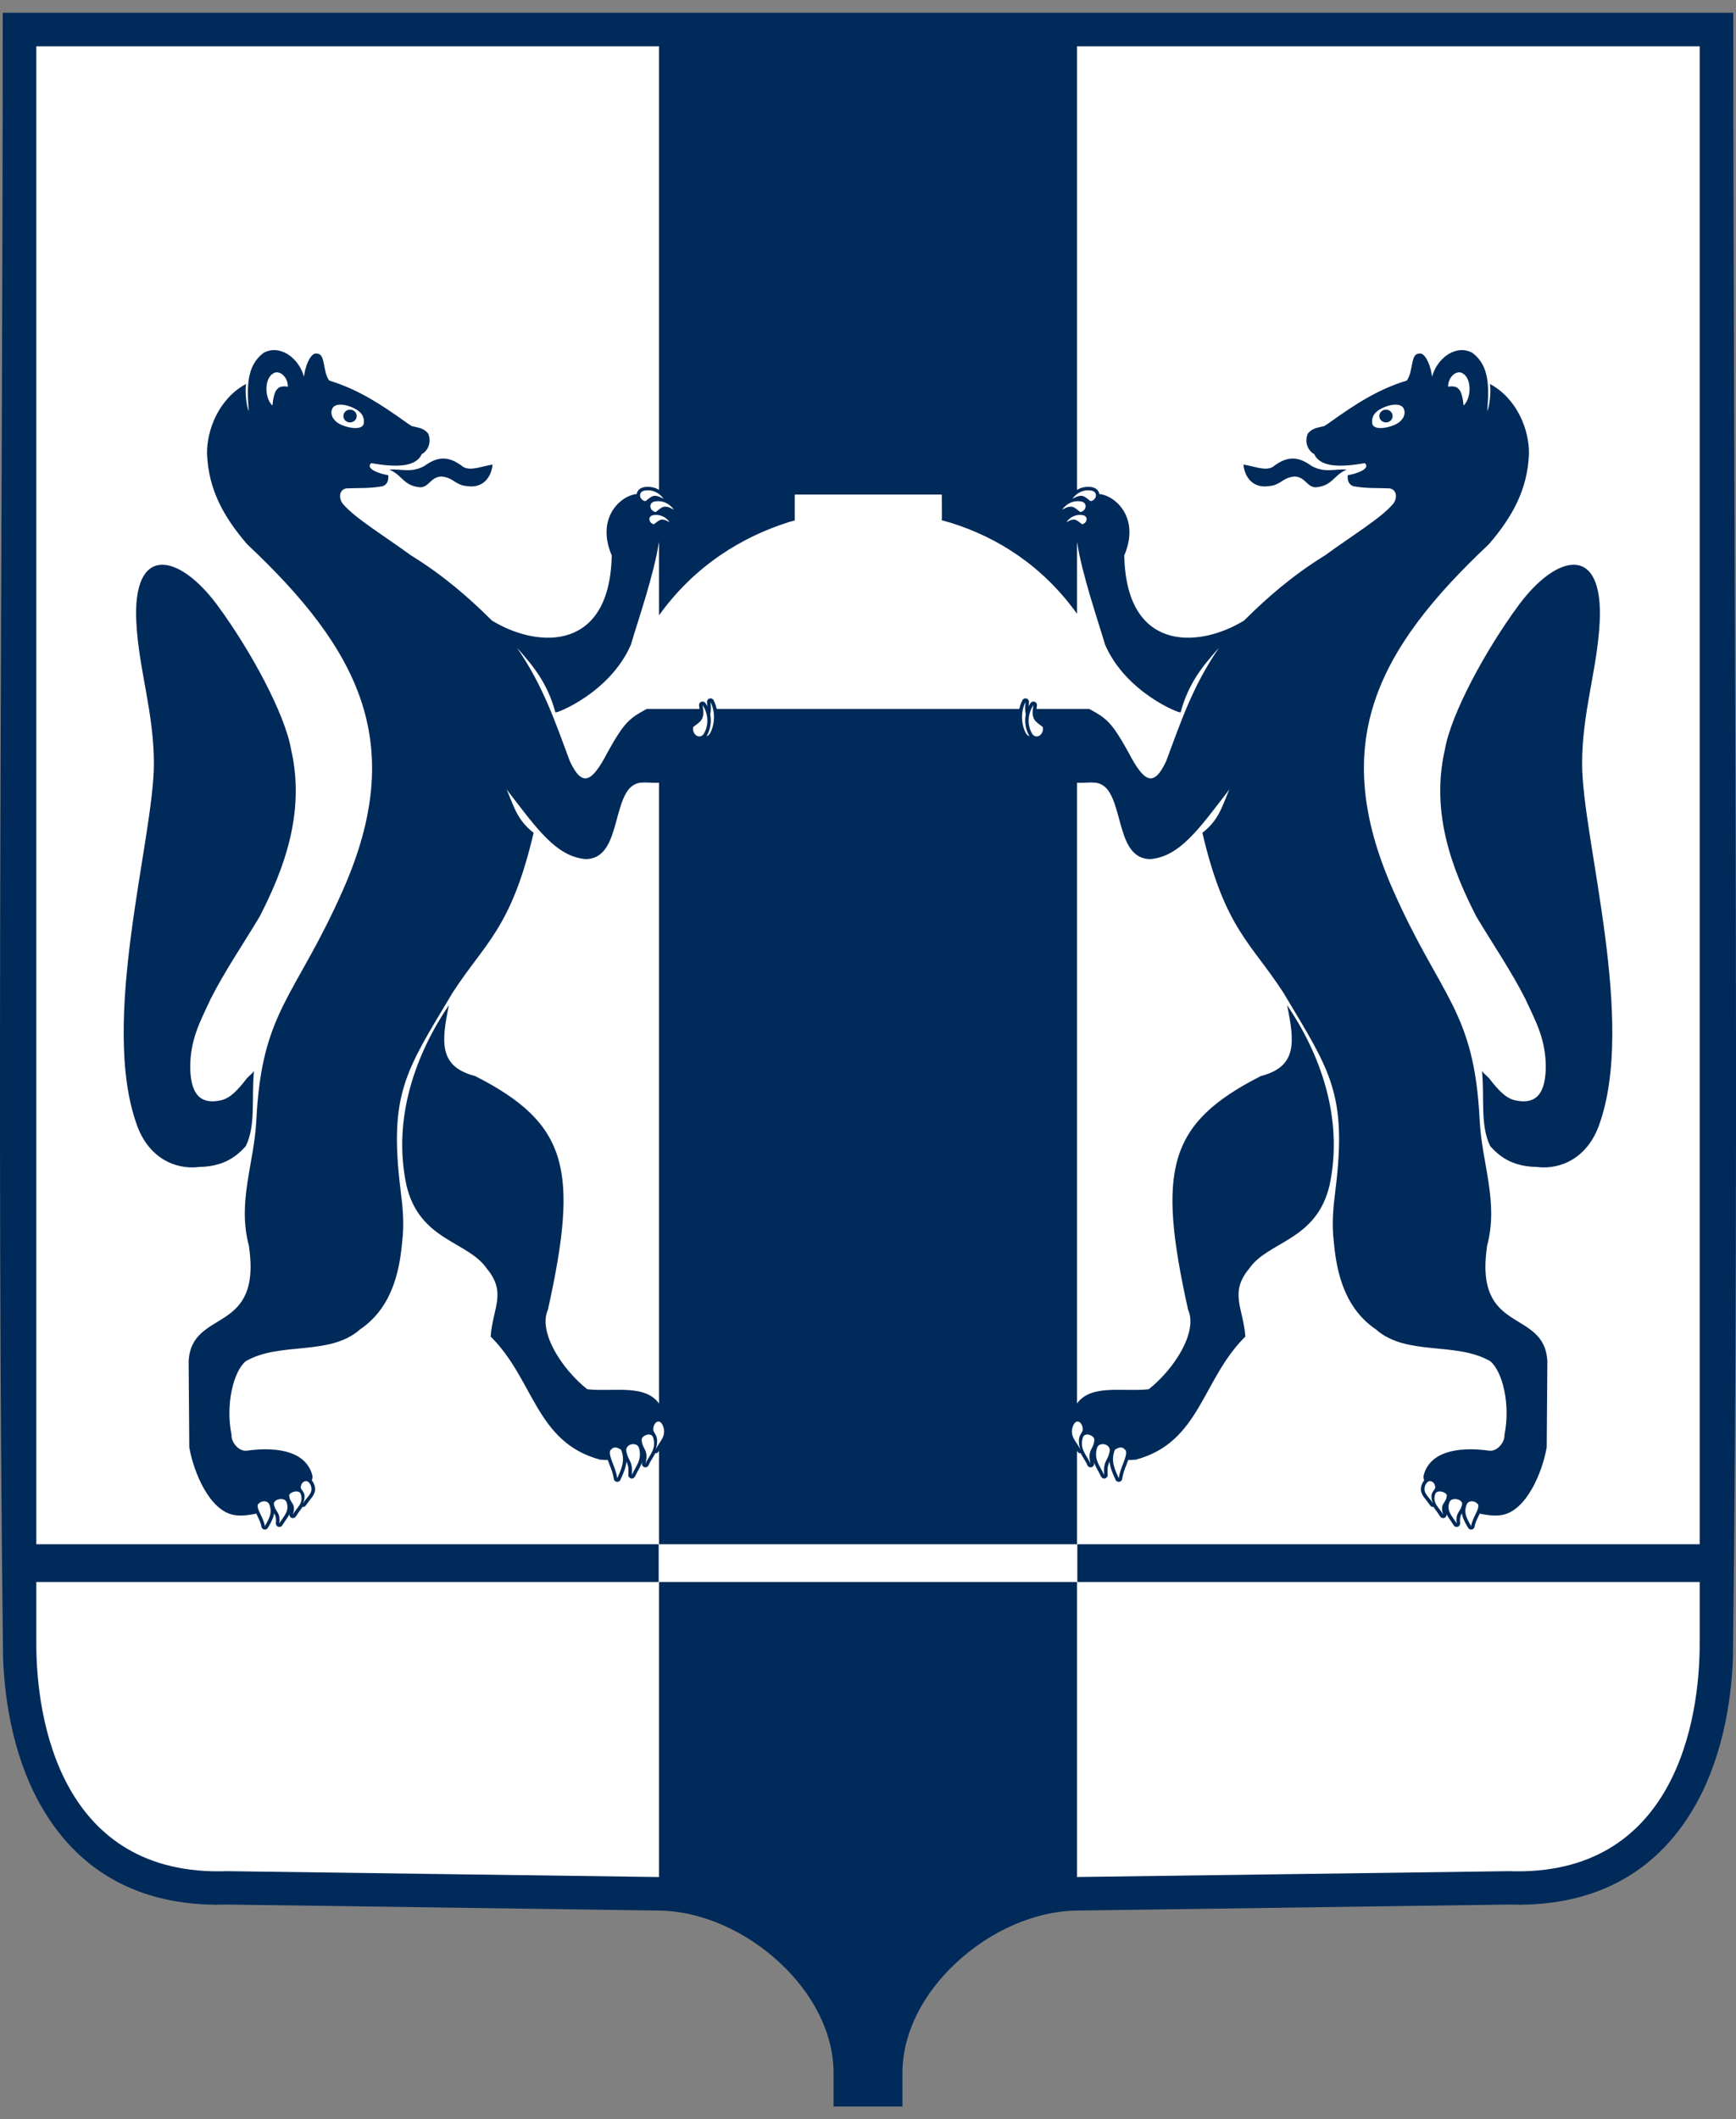 <svg width="68" height="83" viewBox="0 0 68 83" fill="none" xmlns="http://www.w3.org/2000/svg">
<rect x="0" y="0" width="68" height="83" fill="#808080" stroke="none"/>
<g id="Vector">
<path fill-rule="evenodd" clip-rule="evenodd" d="M33.138 81.188V82.014H34.862V81.188C34.862 80.34 35.078 79.506 35.454 78.73C35.848 77.917 36.425 77.165 37.11 76.526C37.83 75.851 38.673 75.297 39.562 74.919C40.434 74.547 41.357 74.337 42.26 74.337L59.558 74.109C61.044 74.096 62.263 73.769 63.248 73.232C64.376 72.62 65.224 71.721 65.847 70.697C66.339 69.889 66.69 68.994 66.929 68.103C67.231 66.983 67.36 65.867 67.393 64.921C67.57 50.514 67.515 36.024 67.461 21.562C67.435 14.542 67.407 7.521 67.406 0.986H0.594C0.593 7.521 0.565 14.542 0.539 21.562C0.485 36.024 0.43 50.514 0.607 64.921C0.64 65.867 0.769 66.983 1.071 68.103C1.31 68.994 1.661 69.889 2.153 70.697C2.776 71.721 3.624 72.62 4.752 73.232C5.738 73.769 6.956 74.096 8.442 74.109L25.74 74.338C26.643 74.337 27.566 74.547 28.438 74.919C29.327 75.297 30.17 75.851 30.89 76.526C31.575 77.165 32.152 77.917 32.546 78.73C32.922 79.506 33.138 80.34 33.138 81.188Z" fill="white"/>
<path fill-rule="evenodd" clip-rule="evenodd" d="M42.186 73.511V61.957H25.815V73.511L8.894 73.281C2.434 73.509 1.393 67.42 1.423 64.251V61.957H25.801V60.478H1.423V1.814H25.815V19.184C25.773 19.159 25.731 19.14 25.689 19.123C25.505 19.053 25.314 19.053 25.166 19.094C25.067 19.128 25.003 19.188 24.968 19.257C24.953 19.285 24.945 19.316 24.941 19.347C24.297 19.409 23.337 20.294 23.962 21.753C23.888 25.5 21.13 25.371 19.406 24.383L19.278 24.311C18.346 23.385 17.356 22.526 16.101 21.752C15.021 20.964 13.911 20.297 13.439 19.742C13.251 19.523 13.279 19.155 13.586 19.126C14.109 19.105 14.443 19.135 14.982 19.044C15.169 18.987 15.234 18.799 15.205 18.608C14.932 18.573 14.283 18.369 14.54 18.139C15.504 18.305 16.291 18.305 16.523 17.779C16.66 17.734 16.949 17.404 16.774 16.986C16.595 16.751 16.355 16.747 16.128 16.687C16.041 16.632 15.943 16.57 15.84 16.492C14.938 15.85 14.04 15.252 12.895 14.904C12.638 14.572 12.757 13.843 12.418 13.852C12.16 13.764 11.923 14.435 11.911 14.763C11.692 13.977 10.925 13.473 10.315 13.825C9.652 14.338 9.673 15.148 9.744 16.108C9.652 15.887 9.592 15.383 9.637 15.038C8.574 15.608 8.094 16.844 8.11 17.77C8.164 19.174 8.762 20.245 9.676 21.309C14.11 25.48 15.964 29.142 13.428 34.871C11.563 39.087 10.254 39.557 10.041 43.862C9.958 45.568 9.29 47.06 9.749 48.786C10.274 52.32 7.506 51.208 7.389 53.311C7.396 54.434 7.405 55.558 7.414 56.681C7.591 57.695 8.217 59.149 9.147 59.328C9.371 59.379 9.69 59.355 10.04 59.278L10.088 59.382C10.148 59.507 10.219 59.648 10.239 59.788C10.245 59.827 10.27 59.865 10.308 59.886C10.373 59.923 10.458 59.898 10.495 59.833L10.528 59.776C10.62 59.614 10.711 59.453 10.735 59.269C10.786 59.347 10.827 59.426 10.806 59.65C10.802 59.702 10.827 59.757 10.876 59.784C10.941 59.819 11.027 59.795 11.063 59.73L11.175 59.558C11.234 59.475 11.292 59.392 11.334 59.302C11.329 59.357 11.355 59.412 11.408 59.439C11.474 59.473 11.56 59.447 11.595 59.38L11.721 59.194C11.766 59.135 11.811 59.078 11.849 59.016C11.905 59.025 11.963 58.997 11.99 58.944L12.12 58.767C12.276 58.578 12.431 58.391 12.284 58.086L12.274 58.064C12.256 58.032 12.235 58.006 12.214 57.982C12.235 57.918 12.243 57.855 12.237 57.791C12.017 56.9 10.989 56.63 9.661 56.814C9.357 56.847 9.054 56.496 9.07 56.196C8.823 54.979 9.156 53.699 9.624 53.311C10.97 52.527 12.904 53.127 14.11 52.06C15.503 51.117 15.674 49.43 15.756 48.62C15.84 47.87 15.769 47.243 15.695 46.645C15.213 42.795 15.918 41.917 17.728 38.878C19.004 36.909 20.021 36.373 20.902 32.615C20.25 32.11 20.126 31.569 19.846 30.917C21.044 32.479 21.791 33.545 22.942 33.646C24.21 33.633 24.005 31.643 24.648 30.886C24.978 30.541 25.254 30.672 25.815 30.656V54.967C25.254 54.192 24.035 54.519 23.001 54.407C21.973 53.585 21.075 52.142 21.462 51.295C22.676 45.819 22.263 44 18.612 42.142C17.2 41.775 17.278 40.841 17.584 39.365C16.316 41.234 15.361 43.746 15.917 46.405C16.424 48.6 18.329 48.6 19.067 49.681C19.861 50.631 19.295 51.234 19.22 52.346C20.922 54.023 20.975 56.478 23.501 57.164C23.607 57.173 23.71 57.179 23.81 57.18L23.884 57.382C23.947 57.543 24.017 57.726 24.042 57.913C24.048 57.959 24.077 58.001 24.122 58.022C24.19 58.052 24.272 58.022 24.302 57.952L24.338 57.875C24.428 57.675 24.516 57.473 24.537 57.244C24.589 57.35 24.634 57.459 24.611 57.756C24.607 57.812 24.639 57.869 24.693 57.893C24.76 57.923 24.842 57.892 24.873 57.821L24.988 57.602C25.056 57.479 25.125 57.357 25.166 57.22L25.152 57.281C25.127 57.349 25.161 57.429 25.23 57.456C25.299 57.484 25.378 57.451 25.407 57.382C25.442 57.295 25.494 57.211 25.543 57.132C25.587 57.06 25.63 56.99 25.666 56.915C25.723 56.921 25.781 56.888 25.805 56.831L25.815 56.806V60.478H42.186V56.809L42.195 56.831C42.219 56.888 42.277 56.921 42.334 56.915C42.37 56.99 42.413 57.06 42.457 57.132C42.506 57.211 42.558 57.295 42.593 57.382C42.622 57.451 42.701 57.484 42.77 57.456C42.839 57.429 42.873 57.349 42.848 57.281L42.834 57.22C42.875 57.357 42.944 57.479 43.012 57.602L43.127 57.821C43.158 57.892 43.24 57.923 43.307 57.893C43.361 57.869 43.393 57.812 43.389 57.756C43.366 57.459 43.411 57.35 43.463 57.244C43.484 57.473 43.572 57.675 43.662 57.875L43.697 57.952C43.728 58.022 43.81 58.052 43.878 58.022C43.923 58.001 43.952 57.959 43.958 57.913C43.983 57.726 44.053 57.543 44.116 57.382L44.19 57.18C44.29 57.179 44.393 57.173 44.499 57.164C47.025 56.478 47.077 54.023 48.78 52.346C48.705 51.234 48.139 50.631 48.933 49.681C49.671 48.6 51.576 48.6 52.083 46.405C52.639 43.746 51.684 41.234 50.416 39.365C50.722 40.841 50.8 41.775 49.388 42.142C45.737 44 45.324 45.819 46.538 51.295C46.925 52.142 46.028 53.585 44.999 54.407C43.965 54.519 42.747 54.193 42.186 54.965V30.656C42.746 30.672 43.023 30.542 43.352 30.886C43.995 31.643 43.789 33.633 45.058 33.646C46.209 33.545 46.956 32.479 48.154 30.917C47.874 31.569 47.75 32.11 47.098 32.615C47.979 36.373 48.996 36.909 50.272 38.878C52.082 41.917 52.788 42.795 52.305 46.645C52.231 47.243 52.16 47.87 52.244 48.62C52.326 49.43 52.497 51.117 53.89 52.06C55.096 53.127 57.029 52.527 58.376 53.311C58.844 53.699 59.177 54.979 58.93 56.196C58.946 56.496 58.643 56.847 58.339 56.814C57.011 56.63 55.983 56.9 55.763 57.791C55.757 57.855 55.764 57.918 55.786 57.982C55.765 58.006 55.744 58.032 55.726 58.064L55.716 58.086C55.569 58.391 55.724 58.578 55.88 58.767L56.01 58.944C56.037 58.997 56.095 59.025 56.151 59.016C56.189 59.078 56.234 59.135 56.279 59.194L56.405 59.38C56.44 59.447 56.526 59.473 56.592 59.439C56.645 59.412 56.671 59.357 56.666 59.302C56.708 59.392 56.766 59.475 56.825 59.558L56.937 59.73C56.973 59.795 57.059 59.819 57.124 59.784C57.173 59.757 57.198 59.702 57.194 59.65C57.173 59.426 57.214 59.347 57.265 59.269C57.289 59.453 57.38 59.614 57.472 59.776L57.505 59.833C57.542 59.898 57.627 59.923 57.692 59.886C57.73 59.865 57.755 59.827 57.761 59.788C57.781 59.648 57.852 59.507 57.912 59.382L57.96 59.278C58.309 59.355 58.629 59.379 58.853 59.328C59.783 59.149 60.409 57.695 60.586 56.681C60.595 55.558 60.604 54.434 60.611 53.311C60.494 51.208 57.726 52.32 58.251 48.786C58.71 47.06 58.042 45.568 57.959 43.862C57.746 39.557 56.437 39.087 54.572 34.871C52.036 29.142 53.89 25.48 58.324 21.309C59.238 20.245 59.837 19.174 59.89 17.77C59.906 16.844 59.426 15.608 58.363 15.038C58.408 15.383 58.348 15.887 58.256 16.108C58.328 15.148 58.348 14.338 57.685 13.825C57.075 13.473 56.308 13.977 56.09 14.763C56.077 14.435 55.84 13.764 55.582 13.852C55.243 13.843 55.362 14.572 55.105 14.904C53.96 15.252 53.062 15.85 52.16 16.492C52.057 16.57 51.959 16.632 51.872 16.687C51.645 16.747 51.405 16.751 51.226 16.986C51.051 17.404 51.34 17.734 51.477 17.779C51.709 18.305 52.496 18.305 53.46 18.139C53.717 18.369 53.068 18.573 52.795 18.608C52.766 18.799 52.831 18.987 53.018 19.044C53.557 19.135 53.891 19.105 54.414 19.126C54.721 19.155 54.749 19.523 54.561 19.742C54.089 20.297 52.979 20.964 51.899 21.752C50.644 22.526 49.654 23.385 48.722 24.311L48.594 24.383C46.87 25.371 44.112 25.5 44.038 21.753C44.663 20.294 43.703 19.409 43.059 19.347C43.056 19.316 43.047 19.285 43.032 19.257C42.997 19.188 42.933 19.128 42.834 19.094C42.686 19.053 42.495 19.053 42.311 19.123L42.186 19.184V1.814H66.577V60.478H42.199V61.957H66.577V64.251C66.607 67.42 65.566 73.509 59.106 73.281L42.259 73.509L42.186 73.511ZM32.651 82.5V81.188C32.651 79.584 31.807 78.044 30.559 76.881C29.221 75.626 27.441 74.823 25.74 74.823L8.894 74.588L8.444 74.595C5.06 74.564 2.984 72.994 1.739 70.95C0.566 69.028 0.183 66.706 0.121 64.936C-0.143 43.52 0.107 21.936 0.107 0.5H67.893C67.893 21.936 68.143 43.52 67.879 64.936C67.817 66.706 67.434 69.028 66.261 70.95C65.016 72.994 62.94 74.564 59.556 74.595L59.106 74.588L42.26 74.823C40.559 74.823 38.779 75.626 37.441 76.881C36.193 78.044 35.349 79.584 35.349 81.188V82.5H32.651ZM8.511 23.698C9.804 25.449 11.168 27.959 11.408 29.378C11.969 31.851 11.101 34.082 10.174 35.89C9.534 36.965 8.828 37.988 8.254 39.116C7.844 40.01 7.421 40.736 7.454 41.912C7.487 42.621 7.69 43.285 8.611 43.1C8.991 43.038 9.304 42.704 9.643 42.264C9.721 42.161 9.878 42.053 9.949 41.942C9.845 42.991 10.029 44.066 9.63 44.882C9.161 45.417 8.62 45.682 7.813 45.702C6.804 45.827 5.816 45.293 5.376 44.097C3.877 40.027 6.025 32.843 6.028 29.915C6.03 27.902 5.434 26.22 5.34 24.37C5.184 21.288 7.014 21.674 8.511 23.698ZM11.792 58.183C11.808 58.061 12.008 57.881 12.153 58.132C12.324 58.466 12 58.633 11.868 58.881C12.069 58.372 11.71 58.395 11.792 58.183ZM27.52 27.613C27.624 28.209 27.447 28.238 27.149 28.476C27.106 28.784 27.413 28.973 27.571 28.735C27.727 28.475 27.796 28.035 27.52 27.613ZM27.831 27.487C27.853 27.713 27.849 27.863 27.821 27.976L27.823 27.989L27.824 27.995L27.825 28L27.828 28.013V28.016L27.829 28.025L27.83 28.035L27.831 28.037L27.832 28.049L27.833 28.054L27.834 28.062L27.835 28.073L27.836 28.086V28.092L27.837 28.098L27.838 28.11V28.111L27.84 28.122V28.133L27.84 28.146V28.15L27.842 28.157V28.169C27.852 28.414 27.787 28.639 27.691 28.801L27.685 28.812L27.675 28.828C27.726 28.82 27.777 28.783 27.82 28.709C27.971 28.423 28.054 27.942 27.828 27.487L27.831 27.487ZM26.23 20.451C25.884 20.257 25.829 20.373 25.617 20.53C25.418 20.496 25.368 20.245 25.549 20.184C25.744 20.131 26.03 20.173 26.23 20.451ZM26.396 19.961C25.996 19.735 25.93 19.87 25.685 20.053C25.452 20.013 25.395 19.722 25.606 19.651C25.832 19.588 26.165 19.638 26.396 19.961ZM25.993 19.536C25.593 19.31 25.528 19.445 25.282 19.628C25.049 19.589 24.992 19.297 25.203 19.225C25.428 19.163 25.762 19.213 25.993 19.536ZM11.327 58.564C11.345 58.433 11.703 58.326 11.777 58.502C11.914 58.877 11.613 59.047 11.471 59.316C11.619 58.855 11.348 58.894 11.327 58.564ZM10.724 58.891C10.752 58.686 11.143 58.642 11.22 58.817C11.363 59.19 11.091 59.395 10.942 59.664C10.991 59.191 10.79 59.254 10.724 58.891ZM10.102 58.918C10.213 58.785 10.414 58.733 10.533 58.886C10.7 59.241 10.524 59.499 10.376 59.767C10.318 59.415 10.041 59.12 10.102 58.918ZM25.133 56.376C25.149 56.209 25.511 56.075 25.585 56.298C25.725 56.774 25.422 56.989 25.281 57.328C25.428 56.746 25.154 56.792 25.133 56.376ZM24.525 56.786C24.553 56.527 24.947 56.473 25.025 56.695C25.171 57.169 24.897 57.428 24.749 57.766C24.796 57.168 24.594 57.247 24.525 56.786ZM23.898 56.818C24.01 56.649 24.148 56.653 24.333 56.781C24.502 57.23 24.327 57.556 24.177 57.895C24.12 57.449 23.838 57.073 23.898 56.818ZM25.599 55.894C25.616 55.74 25.815 55.513 25.964 55.831C26.136 56.256 25.812 56.465 25.68 56.778C25.879 56.133 25.517 56.162 25.599 55.894ZM27.383 27.639L27.401 27.764H25.332C24.645 28.142 24.462 28.273 23.797 29.466C23.168 30.683 22.795 30.82 22.322 29.812C21.732 28.231 21.278 26.863 20.249 25.366C20.892 26.09 21.434 26.731 21.756 27.898C21.773 27.955 23.891 27.136 24.71 25.254C24.992 24.296 25.611 22.529 25.815 21.207V24.096C27.223 22.139 29.079 21.017 30.923 20.439C30.945 20.433 31.077 20.401 31.131 20.382C31.156 20.373 31.131 20.386 31.131 20.386V19.368H36.89L36.894 20.332C36.894 20.341 36.872 20.368 36.89 20.374C36.966 20.4 37.193 20.458 37.238 20.473C39.086 21.049 40.842 22.164 42.186 24.036V21.214C42.392 22.536 43.008 24.297 43.289 25.254C44.109 27.136 46.227 27.955 46.244 27.898C46.566 26.731 47.108 26.09 47.751 25.366C46.722 26.862 46.268 28.231 45.678 29.812C45.205 30.82 44.832 30.682 44.203 29.466C43.538 28.273 43.355 28.142 42.668 27.764H40.599L40.617 27.639C40.626 27.585 40.603 27.529 40.555 27.498C40.493 27.457 40.406 27.475 40.365 27.538L40.294 27.657L40.306 27.498C40.311 27.443 40.282 27.388 40.23 27.364C40.163 27.331 40.08 27.359 40.046 27.425C39.991 27.538 39.952 27.651 39.927 27.764H28.073C28.048 27.651 28.009 27.538 27.954 27.425C27.92 27.359 27.837 27.331 27.77 27.364C27.718 27.388 27.689 27.443 27.694 27.498L27.706 27.657L27.635 27.538C27.594 27.475 27.507 27.457 27.445 27.498C27.397 27.529 27.374 27.585 27.383 27.639ZM13.707 16.044C13.851 16.041 13.968 16.15 13.972 16.289C13.975 16.427 13.858 16.541 13.715 16.544C13.57 16.545 13.453 16.436 13.45 16.298C13.448 16.16 13.563 16.046 13.707 16.044ZM10.696 14.628C10.928 14.47 11.276 14.74 11.277 15.145C10.855 15.073 10.734 15.279 10.67 15.882C10.362 15.592 10.345 14.842 10.696 14.628ZM13.774 15.945C14.118 16.088 14.278 16.28 14.253 16.561C14.23 16.842 13.742 16.793 13.398 16.65C13.054 16.506 12.922 16.243 13.007 16.022C13.09 15.803 13.43 15.803 13.774 15.945ZM15.251 18.39C15.692 18.355 16.108 18.531 16.613 18.255C17.085 17.921 17.511 17.787 18.15 18.29C18.458 18.463 18.951 18.233 19.293 18.196C19.256 18.622 18.972 19.149 18.277 19.035C17.821 18.997 17.761 18.692 17.278 18.662C16.861 18.69 16.821 19.061 16.47 19.086C15.802 19.029 15.778 18.62 15.251 18.39ZM59.489 23.698C58.196 25.449 56.833 27.959 56.592 29.378C56.031 31.851 56.899 34.082 57.826 35.89C58.466 36.965 59.172 37.988 59.746 39.116C60.156 40.01 60.58 40.736 60.546 41.912C60.513 42.621 60.31 43.285 59.389 43.1C59.009 43.038 58.696 42.704 58.357 42.264C58.279 42.161 58.122 42.053 58.051 41.942C58.155 42.991 57.971 44.066 58.37 44.882C58.839 45.417 59.38 45.682 60.187 45.702C61.196 45.827 62.184 45.293 62.624 44.097C64.123 40.027 61.975 32.843 61.972 29.915C61.97 27.902 62.566 26.22 62.66 24.37C62.816 21.288 60.986 21.674 59.489 23.698ZM56.208 58.183C56.192 58.061 55.992 57.881 55.846 58.132C55.676 58.466 56 58.633 56.132 58.881C55.931 58.372 56.29 58.395 56.208 58.183ZM40.48 27.613C40.376 28.209 40.553 28.238 40.851 28.476C40.894 28.784 40.587 28.973 40.429 28.735C40.273 28.475 40.204 28.035 40.48 27.613ZM40.169 27.487C40.147 27.713 40.151 27.863 40.179 27.976L40.177 27.989L40.176 27.995L40.175 28L40.172 28.013V28.016L40.171 28.025L40.17 28.035L40.169 28.037L40.168 28.049L40.167 28.054L40.165 28.062L40.164 28.073L40.163 28.086V28.092L40.162 28.098L40.161 28.11V28.111L40.16 28.122V28.133L40.159 28.146V28.15L40.158 28.157V28.169C40.148 28.414 40.213 28.639 40.309 28.801L40.315 28.812L40.325 28.828C40.274 28.82 40.223 28.783 40.18 28.709C40.029 28.423 39.946 27.942 40.172 27.487L40.169 27.487ZM41.77 20.451C42.116 20.257 42.17 20.373 42.383 20.53C42.582 20.496 42.632 20.245 42.451 20.184C42.256 20.131 41.97 20.173 41.77 20.451ZM41.604 19.961C42.004 19.735 42.069 19.87 42.315 20.053C42.548 20.013 42.605 19.722 42.394 19.651C42.168 19.588 41.836 19.638 41.604 19.961ZM42.007 19.536C42.407 19.31 42.472 19.445 42.718 19.628C42.951 19.589 43.008 19.297 42.797 19.225C42.572 19.163 42.238 19.213 42.007 19.536ZM56.673 58.564C56.655 58.433 56.297 58.326 56.222 58.502C56.086 58.877 56.388 59.047 56.529 59.316C56.381 58.855 56.652 58.894 56.673 58.564ZM57.276 58.891C57.248 58.686 56.857 58.642 56.78 58.817C56.637 59.19 56.909 59.395 57.058 59.664C57.009 59.191 57.21 59.254 57.276 58.891ZM57.898 58.918C57.786 58.785 57.586 58.733 57.467 58.886C57.3 59.241 57.476 59.499 57.624 59.767C57.682 59.415 57.959 59.12 57.898 58.918ZM42.867 56.376C42.851 56.209 42.489 56.075 42.415 56.298C42.275 56.774 42.578 56.989 42.719 57.328C42.572 56.746 42.846 56.792 42.867 56.376ZM43.475 56.786C43.447 56.527 43.053 56.473 42.975 56.695C42.829 57.169 43.103 57.428 43.251 57.766C43.204 57.168 43.406 57.247 43.475 56.786ZM44.102 56.818C43.99 56.649 43.852 56.653 43.667 56.781C43.498 57.23 43.673 57.556 43.823 57.895C43.88 57.449 44.162 57.073 44.102 56.818ZM42.401 55.894C42.384 55.74 42.185 55.513 42.036 55.831C41.864 56.256 42.188 56.465 42.32 56.778C42.121 56.133 42.483 56.162 42.401 55.894ZM54.293 16.044C54.15 16.041 54.032 16.15 54.028 16.289C54.025 16.427 54.142 16.541 54.285 16.544C54.43 16.545 54.547 16.436 54.55 16.298C54.552 16.16 54.437 16.046 54.293 16.044ZM57.304 14.628C57.072 14.47 56.724 14.74 56.722 15.145C57.145 15.073 57.266 15.279 57.33 15.882C57.638 15.592 57.655 14.842 57.304 14.628ZM54.226 15.945C53.882 16.088 53.722 16.28 53.747 16.561C53.77 16.842 54.258 16.793 54.602 16.65C54.946 16.506 55.078 16.243 54.993 16.022C54.91 15.803 54.57 15.803 54.226 15.945ZM52.749 18.39C52.308 18.355 51.892 18.531 51.387 18.255C50.915 17.921 50.489 17.787 49.85 18.29C49.542 18.463 49.05 18.233 48.707 18.196C48.744 18.622 49.028 19.149 49.723 19.035C50.179 18.997 50.239 18.692 50.722 18.662C51.139 18.69 51.179 19.061 51.53 19.086C52.198 19.029 52.222 18.62 52.749 18.39Z" fill="#002A59"/>
</g>
</svg>
